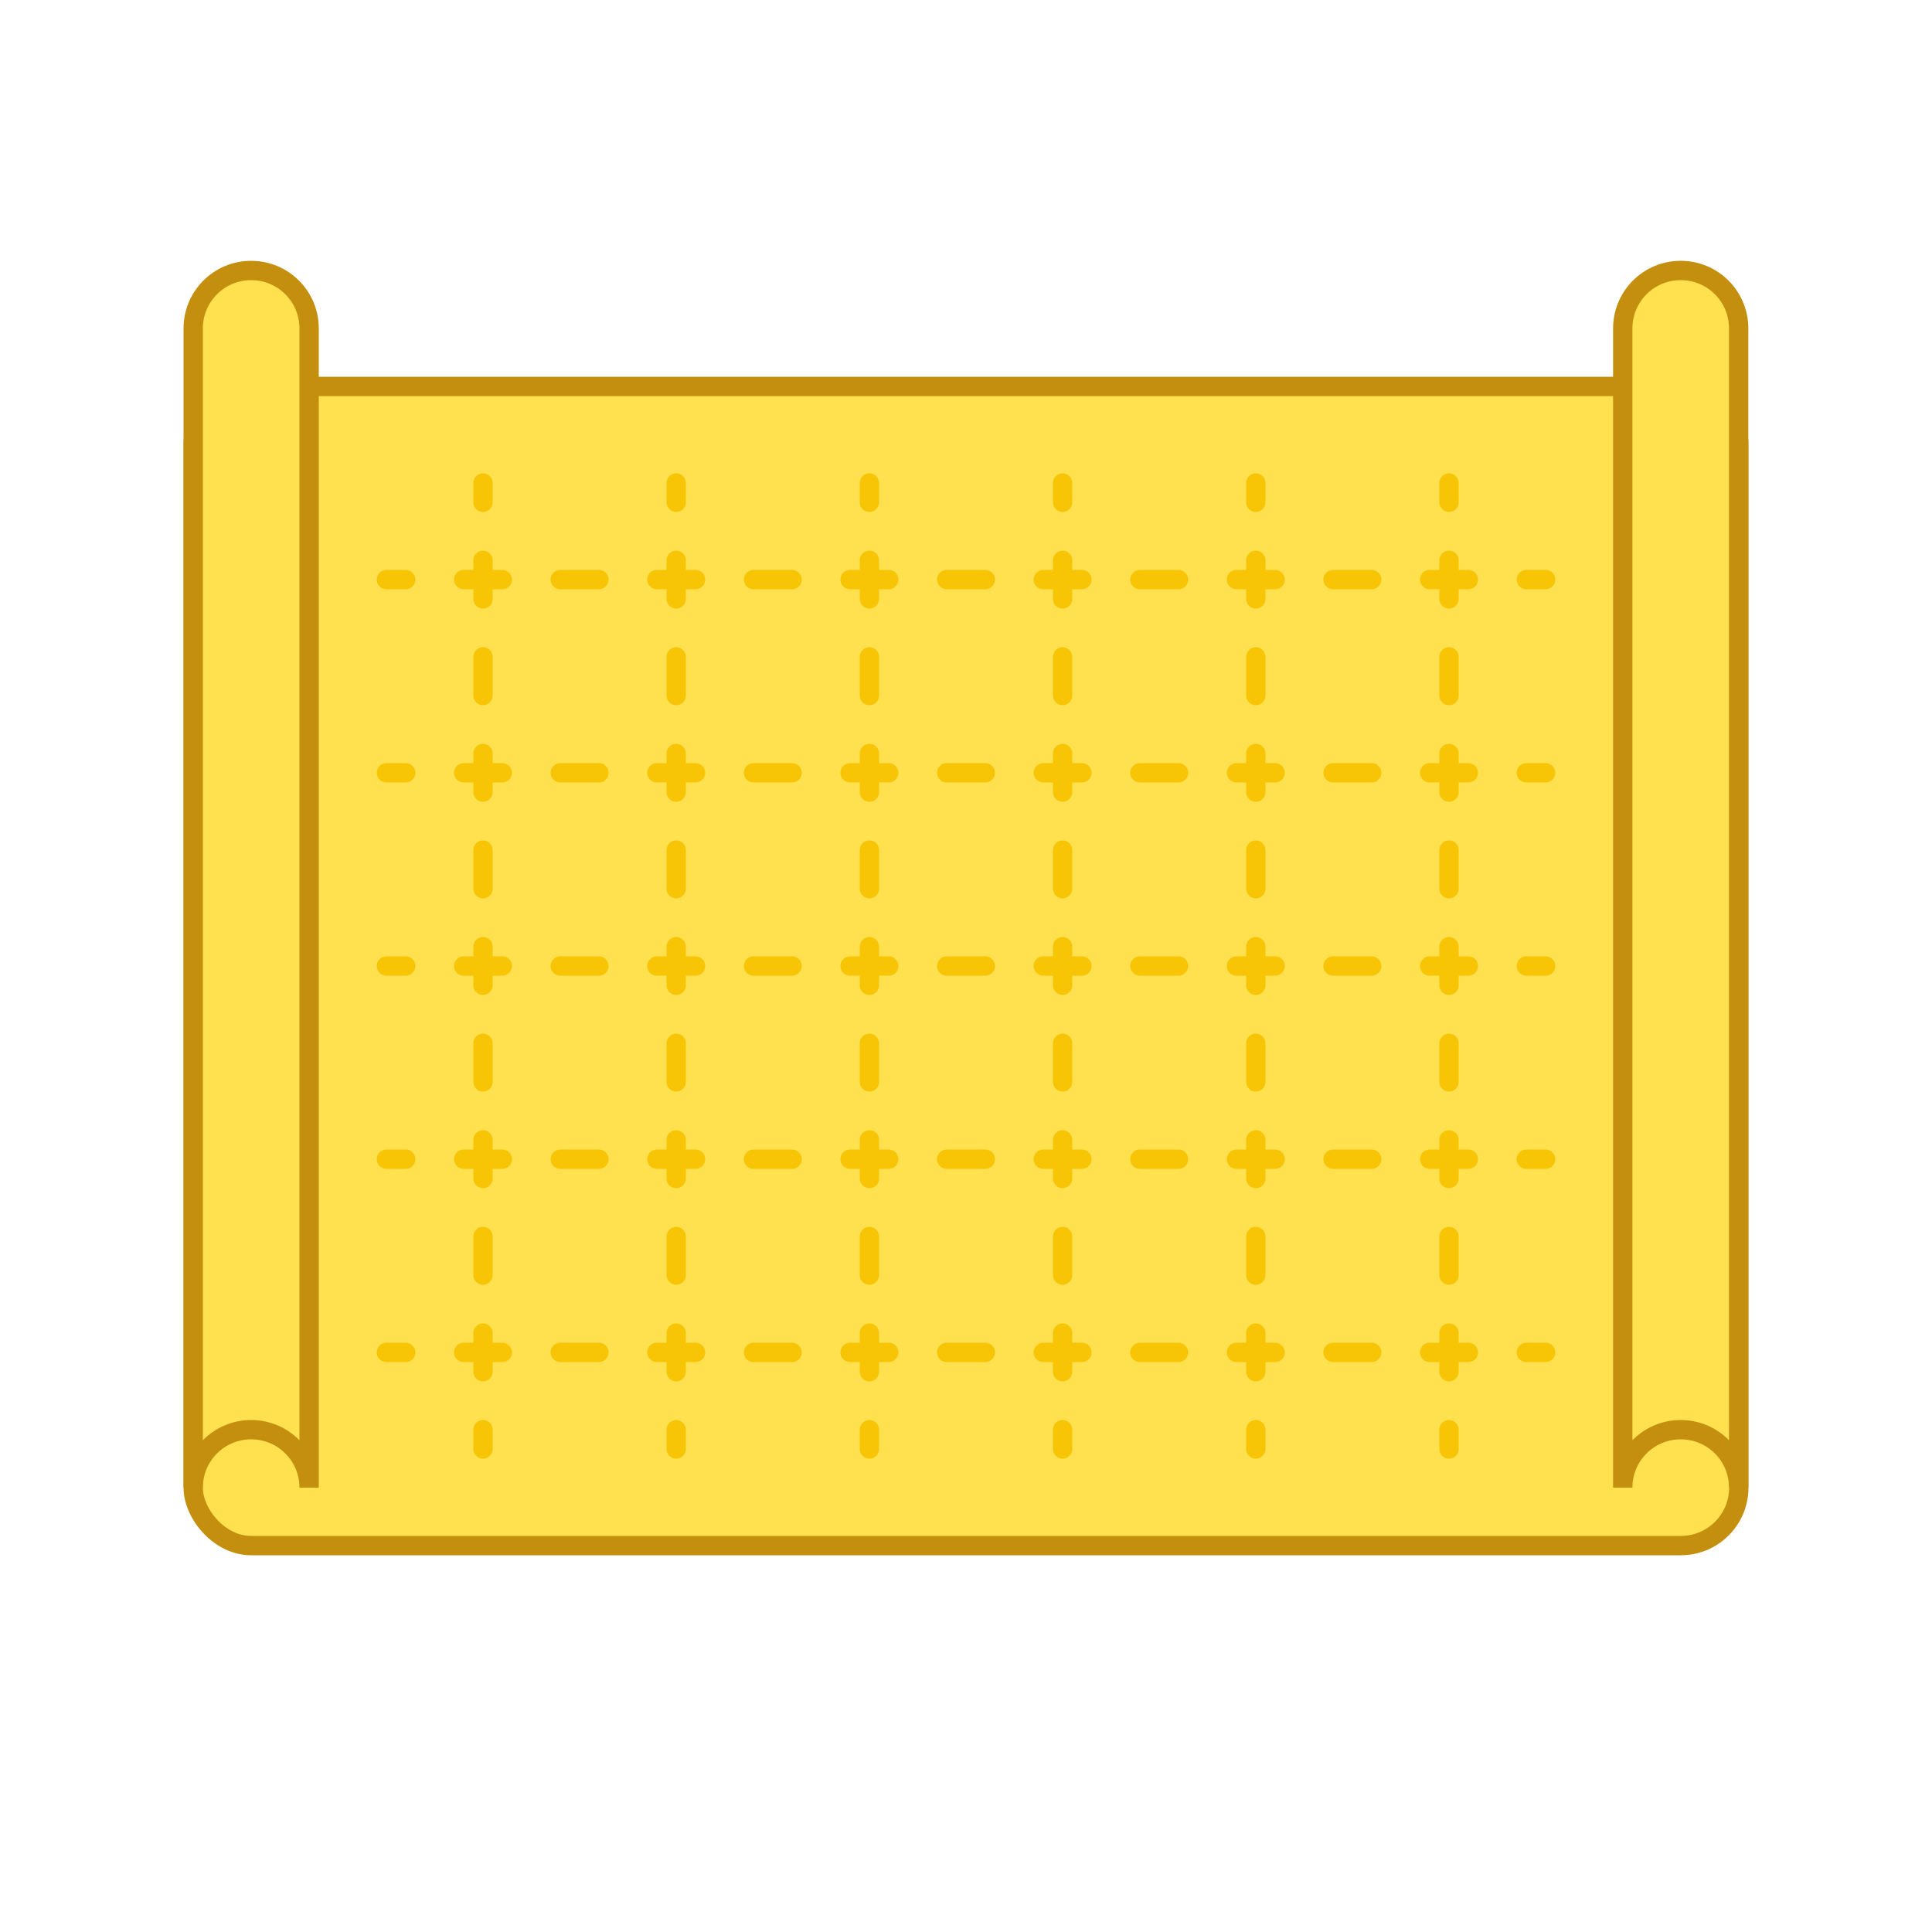 <?xml version="1.0" encoding="UTF-8"?>
<svg id="lab-report-designed" xmlns="http://www.w3.org/2000/svg" viewBox="0 0 100 100">
  <rect x="10" y="20" width="80" height="60" rx="3" ry="3" fill="#ffe04f" stroke="#c48f0e" stroke-miterlimit="10"/>
  <path d="m16,17v60c0-1.66-1.34-3-3-3s-3,1.34-3,3V17c0-1.66,1.34-3,3-3s3,1.34,3,3Z" fill="#ffe04f" stroke="#c48f0e" stroke-miterlimit="10"/>
  <path d="m89.993,17v60c0-1.66-1.34-3-3-3s-3,1.34-3,3V17c0-1.66,1.34-3,3-3s3,1.34,3,3Z" fill="#ffe04f" stroke="#c48f0e" stroke-miterlimit="10"/>
  <g>
    <line x1="20" y1="30" x2="21" y2="30" fill="none" stroke="#f8c506" stroke-linecap="round" stroke-miterlimit="10"/>
    <line x1="24" y1="30" x2="77.5" y2="30" fill="none" stroke="#f8c506" stroke-dasharray="0 0 2 3" stroke-linecap="round" stroke-miterlimit="10"/>
    <line x1="79" y1="30" x2="80" y2="30" fill="none" stroke="#f8c506" stroke-linecap="round" stroke-miterlimit="10"/>
  </g>
  <g>
    <line x1="20" y1="40" x2="21" y2="40" fill="none" stroke="#f8c506" stroke-linecap="round" stroke-miterlimit="10"/>
    <line x1="24" y1="40" x2="77.5" y2="40" fill="none" stroke="#f8c506" stroke-dasharray="0 0 2 3" stroke-linecap="round" stroke-miterlimit="10"/>
    <line x1="79" y1="40" x2="80" y2="40" fill="none" stroke="#f8c506" stroke-linecap="round" stroke-miterlimit="10"/>
  </g>
  <g>
    <line x1="20" y1="50" x2="21" y2="50" fill="none" stroke="#f8c506" stroke-linecap="round" stroke-miterlimit="10"/>
    <line x1="24" y1="50" x2="77.5" y2="50" fill="none" stroke="#f8c506" stroke-dasharray="0 0 2 3" stroke-linecap="round" stroke-miterlimit="10"/>
    <line x1="79" y1="50" x2="80" y2="50" fill="none" stroke="#f8c506" stroke-linecap="round" stroke-miterlimit="10"/>
  </g>
  <g>
    <line x1="25" y1="75" x2="25" y2="74" fill="none" stroke="#f8c506" stroke-linecap="round" stroke-miterlimit="10"/>
    <line x1="25" y1="71" x2="25" y2="27.5" fill="none" stroke="#f8c506" stroke-dasharray="0 0 2 3" stroke-linecap="round" stroke-miterlimit="10"/>
    <line x1="25" y1="26" x2="25" y2="25" fill="none" stroke="#f8c506" stroke-linecap="round" stroke-miterlimit="10"/>
  </g>
  <g>
    <line x1="35" y1="75" x2="35" y2="74" fill="none" stroke="#f8c506" stroke-linecap="round" stroke-miterlimit="10"/>
    <line x1="35" y1="71" x2="35" y2="27.5" fill="none" stroke="#f8c506" stroke-dasharray="0 0 2 3" stroke-linecap="round" stroke-miterlimit="10"/>
    <line x1="35" y1="26" x2="35" y2="25" fill="none" stroke="#f8c506" stroke-linecap="round" stroke-miterlimit="10"/>
  </g>
  <g>
    <line x1="45" y1="75" x2="45" y2="74" fill="none" stroke="#f8c506" stroke-linecap="round" stroke-miterlimit="10"/>
    <line x1="45" y1="71" x2="45" y2="27.5" fill="none" stroke="#f8c506" stroke-dasharray="0 0 2 3" stroke-linecap="round" stroke-miterlimit="10"/>
    <line x1="45" y1="26" x2="45" y2="25" fill="none" stroke="#f8c506" stroke-linecap="round" stroke-miterlimit="10"/>
  </g>
  <g>
    <line x1="55" y1="75" x2="55" y2="74" fill="none" stroke="#f8c506" stroke-linecap="round" stroke-miterlimit="10"/>
    <line x1="55" y1="71" x2="55" y2="27.5" fill="none" stroke="#f8c506" stroke-dasharray="0 0 2 3" stroke-linecap="round" stroke-miterlimit="10"/>
    <line x1="55" y1="26" x2="55" y2="25" fill="none" stroke="#f8c506" stroke-linecap="round" stroke-miterlimit="10"/>
  </g>
  <g>
    <line x1="65" y1="75" x2="65" y2="74" fill="none" stroke="#f8c506" stroke-linecap="round" stroke-miterlimit="10"/>
    <line x1="65" y1="71" x2="65" y2="27.5" fill="none" stroke="#f8c506" stroke-dasharray="0 0 2 3" stroke-linecap="round" stroke-miterlimit="10"/>
    <line x1="65" y1="26" x2="65" y2="25" fill="none" stroke="#f8c506" stroke-linecap="round" stroke-miterlimit="10"/>
  </g>
  <g>
    <line x1="75" y1="75" x2="75" y2="74" fill="none" stroke="#f8c506" stroke-linecap="round" stroke-miterlimit="10"/>
    <line x1="75" y1="71" x2="75" y2="27.5" fill="none" stroke="#f8c506" stroke-dasharray="0 0 2 3" stroke-linecap="round" stroke-miterlimit="10"/>
    <line x1="75" y1="26" x2="75" y2="25" fill="none" stroke="#f8c506" stroke-linecap="round" stroke-miterlimit="10"/>
  </g>
  <g>
    <line x1="20" y1="60" x2="21" y2="60" fill="none" stroke="#f8c506" stroke-linecap="round" stroke-miterlimit="10"/>
    <line x1="24" y1="60" x2="77.5" y2="60" fill="none" stroke="#f8c506" stroke-dasharray="0 0 2 3" stroke-linecap="round" stroke-miterlimit="10"/>
    <line x1="79" y1="60" x2="80" y2="60" fill="none" stroke="#f8c506" stroke-linecap="round" stroke-miterlimit="10"/>
  </g>
  <g>
    <line x1="20" y1="70" x2="21" y2="70" fill="none" stroke="#f8c506" stroke-linecap="round" stroke-miterlimit="10"/>
    <line x1="24" y1="70" x2="77.5" y2="70" fill="none" stroke="#f8c506" stroke-dasharray="0 0 2 3" stroke-linecap="round" stroke-miterlimit="10"/>
    <line x1="79" y1="70" x2="80" y2="70" fill="none" stroke="#f8c506" stroke-linecap="round" stroke-miterlimit="10"/>
  </g>
</svg>